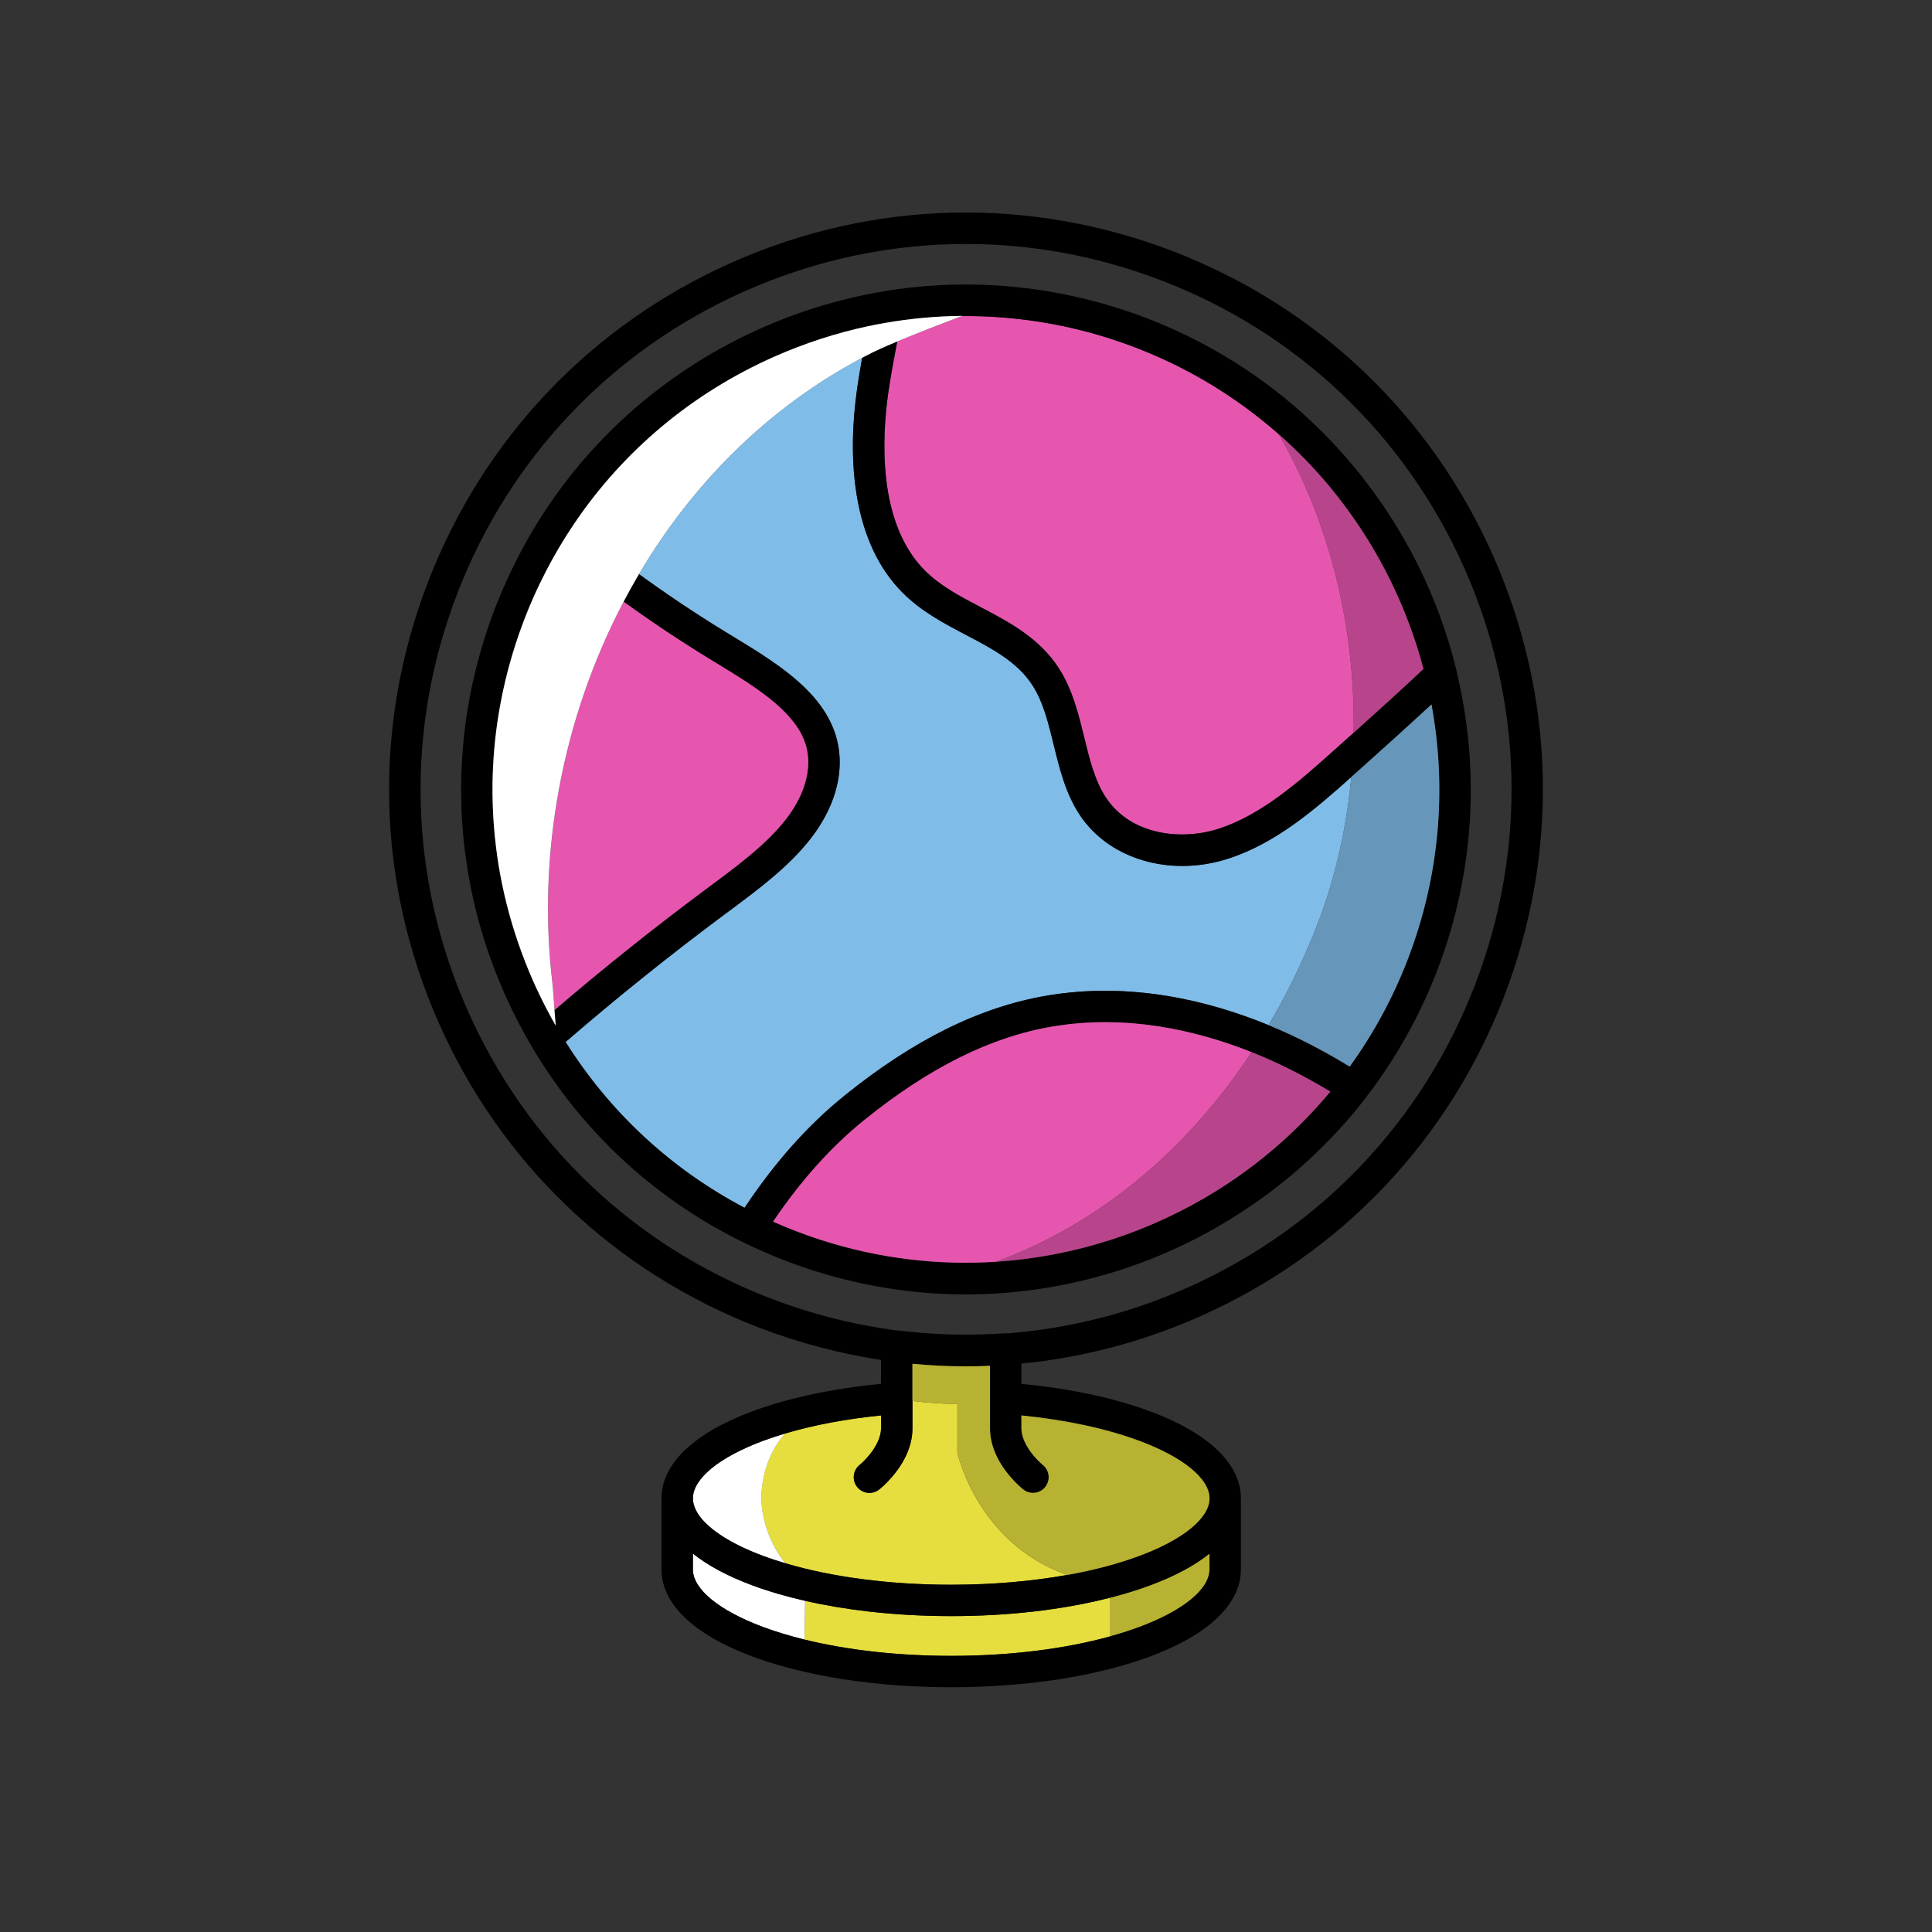 <?xml version="1.0" encoding="UTF-8"?>
<svg id="Layer_1" data-name="Layer 1" xmlns="http://www.w3.org/2000/svg" viewBox="0 0 800 800">
  <rect x="0" y="0" width="800" height="800" fill="#333333" stroke="none"/>
  <defs>
    <style>
      .cls-1 {
        fill: #b8458c;
      }

      .cls-2 {
        fill: #fff;
      }

      .cls-3 {
        fill: #e656af;
      }

      .cls-4 {
        fill: #6696ba;
      }

      .cls-5 {
        fill: none;
      }

      .cls-6 {
        fill: #b8b232;
      }

      .cls-7 {
        fill: #7fbce8;
      }

      .cls-8 {
        fill: #e6de3e;
      }
    </style>
  </defs>
  <path class="cls-5" d="M606.35,235.31c-24.46-55.12-68.92-97.41-125.19-119.09-26.35-10.15-53.82-15.21-81.24-15.21-31.13,0-62.19,6.52-91.5,19.53-55.12,24.46-97.41,68.92-119.09,125.19s-20.15,117.62,4.31,172.73c24.46,55.12,68.92,97.41,125.19,119.09,17.13,6.6,34.74,11.04,52.49,13.34.26,0,.51.01.77.04,9.25,1.13,18.63,1.71,27.89,1.71,5.19,0,10.57-.19,15.99-.57.39-.03.77-.01,1.15.03,25.37-1.95,50.49-8.24,74.43-18.87,55.12-24.46,97.41-68.92,119.09-125.19s20.15-117.62-4.31-172.73ZM595.02,402.02c-7.35,19.07-17.21,36.45-29.06,51.91-.09.13-.17.27-.27.39-7.28,9.48-15.41,18.3-24.22,26.37-.06.06-.13.12-.19.17-.81.74-1.62,1.46-2.44,2.19-.22.19-.43.38-.65.58-.71.63-1.43,1.24-2.15,1.86-.32.28-.65.55-.97.83-.65.55-1.31,1.1-1.97,1.64-.39.32-.78.64-1.17.95-.63.51-1.27,1.02-1.91,1.53-.41.32-.81.64-1.22.96-.65.51-1.3,1.01-1.96,1.51-.38.29-.75.57-1.13.85-.71.54-1.43,1.07-2.15,1.59-.29.21-.58.42-.87.63-.83.6-1.66,1.2-2.5,1.79-.12.08-.23.16-.35.24-1.09.76-2.19,1.51-3.29,2.25-17.98,12.07-37.82,21.42-58.71,27.45-19.09,5.52-38.55,8.27-57.95,8.27-25.39,0-50.7-4.71-75.02-14.08-1.47-.57-2.95-1.16-4.43-1.77-1.33-.55-2.66-1.11-3.99-1.7-.07-.03-.14-.06-.21-.09-40.5-17.67-73.78-47.19-96.03-84.92,0,0,0,0,0,0,0,0,0,0,0,0-.92-1.55-1.81-3.12-2.69-4.7-.07-.12-.14-.24-.2-.36-.89-1.61-1.77-3.23-2.62-4.86-.2-.38-.39-.75-.58-1.13-.55-1.07-1.08-2.14-1.61-3.22-.4-.81-.8-1.62-1.19-2.44-.19-.41-.38-.82-.57-1.23-.59-1.27-1.18-2.54-1.75-3.82-.43-.98-.86-1.96-1.28-2.95-7.67-17.94-12.73-36.66-15.14-55.68-.05-.36-.09-.73-.14-1.09-.15-1.27-.29-2.54-.43-3.81-.06-.6-.12-1.2-.18-1.79-.11-1.11-.2-2.23-.29-3.34-.06-.8-.11-1.6-.17-2.4-.06-.96-.13-1.91-.18-2.87-.06-1.11-.1-2.22-.14-3.33-.02-.67-.06-1.34-.07-2.01-.05-1.85-.07-3.69-.07-5.54,0-.03,0-.05,0-.08,0-1.84.03-3.68.08-5.52,0-.35.03-.7.04-1.06.05-1.52.11-3.05.2-4.57.02-.42.05-.84.08-1.27.09-1.47.19-2.94.32-4.41.04-.42.07-.85.11-1.27.13-1.5.28-3,.45-4.49.04-.37.08-.74.12-1.11.19-1.63.4-3.27.63-4.9.03-.22.06-.45.09-.67.81-5.65,1.86-11.28,3.14-16.88.1-.42.2-.85.3-1.27.33-1.38.66-2.76,1.02-4.14.15-.58.3-1.15.46-1.73.33-1.23.66-2.45,1.01-3.67.18-.64.37-1.29.56-1.93.35-1.17.71-2.33,1.07-3.5.21-.65.41-1.31.62-1.96.39-1.2.8-2.4,1.21-3.6.21-.59.4-1.19.61-1.78.58-1.65,1.19-3.29,1.82-4.92.05-.12.09-.24.13-.36.29-.74.59-1.48.89-2.22.61-1.53,1.24-3.06,1.89-4.58.54-1.26,1.09-2.51,1.65-3.75.11-.25.22-.51.33-.76.63-1.38,1.27-2.75,1.92-4.12.05-.11.1-.22.16-.33.69-1.43,1.4-2.85,2.11-4.27.02-.04.04-.08.06-.12,21.69-42.54,56.99-76.11,101.24-95.75,44.77-19.87,93.98-23.37,140.56-10.38.08.02.16.04.23.06,1.9.53,3.8,1.08,5.7,1.67.57.18,1.14.36,1.71.54.98.31,1.96.63,2.94.96,1.06.36,2.12.72,3.17,1.09.44.15.88.31,1.31.47,1.43.51,2.85,1.04,4.27,1.59.04.02.09.04.13.05,1.82.7,3.63,1.43,5.43,2.19.5.21.99.43,1.49.64,1.39.59,2.78,1.2,4.15,1.82.46.21.92.42,1.37.63,1.5.69,2.99,1.4,4.47,2.13.27.13.54.27.81.4,24.73,12.26,46.11,28.96,63.54,48.74.37.42.74.85,1.11,1.28.79.91,1.57,1.83,2.34,2.75.6.72,1.2,1.43,1.79,2.16.41.5.8,1,1.21,1.5,18.87,23.53,32.73,51.18,40.09,81.33.08.33.13.67.16,1,9.52,39.72,7.56,82.61-8.21,123.53Z"/>
  <path class="cls-7" d="M559.52,321.78c-14.67,13.12-31.25,27.53-51.18,33.86-6.26,1.99-12.61,2.95-18.78,2.95-17.45,0-33.53-7.64-42.47-21.19-5.82-8.81-8.32-19.06-10.75-28.98-2.23-9.14-4.34-17.77-8.81-24.67-6.25-9.67-16.55-15.07-27.44-20.79-9.13-4.79-18.56-9.75-26.34-17.55-9.76-9.8-16.13-23.27-18.93-40.03-2.25-13.5-2.17-28.76.26-45.35.58-3.97,1.26-7.94,1.97-11.89-39.19,20.71-70.42,52.32-92.45,89.59,11.56,8.41,23.55,16.43,35.9,23.98l2.84,1.73c17.05,10.38,34.68,21.11,41.57,37.83h0c5.85,14.2,2.48,30.98-9.26,46.03-9.08,11.64-21.62,20.95-33.75,29.96l-2.46,1.83c-22.43,16.7-44.34,34.31-65.22,52.37,18.25,29.07,43.66,52.63,74.1,68.67,12.69-19.02,26.3-34.29,41.5-46.54,28.64-23.1,55.99-36.61,83.63-41.31,34.76-5.91,67.23,2.09,91.85,12.21,7.13-12.08,13.53-25.02,19.07-38.81,8.09-20.11,13.12-41.76,15.16-63.89Z"/>
  <path class="cls-8" d="M399.92,611.68c-2.58-6.04-3.49-10.2-3.49-10.2v-20.26c-5.73.22-13.28-.47-18.62-1.13v11.39c0,8.52-4.65,15.68-8.57,20.2-2.46,2.84-4.63,4.64-5.17,5.07-1.2.96-2.63,1.43-4.06,1.43-1.91,0-3.79-.83-5.08-2.44-2.24-2.8-1.79-6.89,1.01-9.14,2.45-1.99,8.86-8.62,8.86-15.13v-5.37c-14.47,1.45-27.97,3.99-39.76,7.5-7.88,8.98-9.78,19.85-9.78,26.83,0,7.45,2.98,18.43,9.96,26.89,19.38,5.75,43.31,8.88,68.63,8.88,16.97,0,33.31-1.41,48.08-4.06-24.94-8.78-36.87-28.38-42.04-40.47Z"/>
  <path class="cls-8" d="M436.19,666.24c-2.76.4-5.56.77-8.39,1.09-10.87,1.23-22.27,1.87-33.92,1.87s-23.05-.64-33.92-1.87c-9.31-1.06-18.22-2.55-26.56-4.45l-.27,16.04c17.82,4.38,38.76,6.74,60.75,6.74,24.13,0,47.01-2.84,65.88-8.08v-16.01c-7.4,1.9-15.29,3.47-23.57,4.68Z"/>
  <path class="cls-3" d="M367.93,161.9c-2.82,19.3-4.62,54.61,15.02,74.33,6.37,6.39,14.53,10.68,23.17,15.22,11.9,6.25,24.21,12.71,32.31,25.24,5.66,8.75,8.13,18.86,10.53,28.65,2.26,9.24,4.39,17.97,8.97,24.9,10.42,15.78,31.39,17.81,46.47,13.02,18.09-5.75,34.1-20.1,48.24-32.76,2.56-2.29,5.19-4.65,7.87-7.05.75-43.08-9.65-86.83-30.95-123.59-12.78-11.27-27.08-20.91-42.59-28.6-.28-.14-.56-.27-.84-.41-1.34-.66-2.7-1.3-4.06-1.92-.42-.2-.84-.39-1.27-.58-1.27-.57-2.55-1.13-3.83-1.68-.46-.19-.91-.4-1.37-.59-1.65-.69-3.32-1.36-5-2.01-.05-.02-.1-.04-.15-.06-.02,0-.05-.02-.07-.03-1.75-.67-3.5-1.31-5.26-1.93-.4-.14-.81-.28-1.21-.42-1.65-.57-3.3-1.12-4.96-1.65-.11-.03-.22-.07-.32-.1-19.56-6.14-39.93-9.15-60.31-8.99-9.18,3.41-19.12,7.31-26.77,10.51-1.31,6.79-2.61,13.71-3.6,20.5Z"/>
  <path d="M603.07,277.49c-7.36-30.15-21.22-57.8-40.09-81.33-.4-.5-.8-1.01-1.21-1.5-.59-.72-1.19-1.44-1.79-2.16-.77-.92-1.55-1.84-2.34-2.75-.37-.43-.74-.85-1.11-1.28-17.43-19.78-38.82-36.48-63.54-48.74-.27-.13-.54-.27-.81-.4-1.48-.73-2.97-1.43-4.47-2.13-.46-.21-.91-.42-1.37-.63-1.37-.62-2.76-1.23-4.15-1.82-.5-.21-.99-.43-1.49-.64-1.8-.75-3.6-1.48-5.43-2.19-.04-.02-.09-.04-.13-.05-1.42-.55-2.84-1.07-4.27-1.59-.44-.16-.87-.31-1.31-.47-1.05-.37-2.11-.73-3.17-1.09-.98-.33-1.96-.65-2.94-.96-.57-.18-1.14-.36-1.71-.54-1.89-.59-3.79-1.14-5.7-1.67-.08-.02-.15-.04-.23-.06-46.58-13-95.79-9.49-140.56,10.38-44.25,19.64-79.55,53.21-101.24,95.75-.02.04-.04.08-.06.12-.72,1.41-1.43,2.83-2.11,4.27-.05.11-.1.22-.16.33-.65,1.36-1.3,2.74-1.92,4.12-.11.25-.22.51-.33.76-.56,1.24-1.11,2.49-1.65,3.75-.65,1.52-1.28,3.04-1.89,4.58-.3.74-.6,1.48-.89,2.22-.05.12-.09.24-.13.36-.63,1.64-1.23,3.28-1.82,4.92-.21.59-.41,1.19-.61,1.78-.41,1.2-.82,2.4-1.21,3.6-.21.65-.42,1.31-.62,1.96-.37,1.16-.73,2.33-1.07,3.5-.19.64-.38,1.28-.56,1.93-.35,1.22-.69,2.45-1.01,3.67-.15.58-.31,1.15-.46,1.73-.35,1.38-.69,2.76-1.02,4.14-.1.42-.21.85-.3,1.27-1.28,5.6-2.33,11.23-3.14,16.88-.03.22-.06.45-.09.67-.23,1.63-.44,3.26-.63,4.9-.04.37-.08.74-.12,1.11-.17,1.5-.32,2.99-.45,4.49-.04.42-.07.85-.11,1.27-.12,1.47-.23,2.94-.32,4.41-.03.42-.05.84-.08,1.27-.08,1.52-.15,3.05-.2,4.57-.01.35-.03.7-.04,1.06-.05,1.84-.08,3.68-.08,5.52,0,.03,0,.05,0,.08,0,1.85.02,3.69.07,5.54.02.67.05,1.34.07,2.01.04,1.11.08,2.22.14,3.33.05.96.11,1.91.18,2.87.05.8.11,1.6.17,2.4.09,1.12.19,2.23.29,3.34.06.6.11,1.2.18,1.79.13,1.27.27,2.54.43,3.81.04.36.09.73.14,1.09,2.41,19.02,7.47,37.75,15.14,55.68.42.98.84,1.97,1.28,2.95.57,1.28,1.16,2.56,1.75,3.82.19.41.38.82.57,1.23.39.82.79,1.63,1.19,2.44.53,1.07,1.06,2.15,1.61,3.22.19.38.39.75.58,1.13.85,1.64,1.73,3.26,2.62,4.86.07.12.14.24.2.36.88,1.58,1.78,3.15,2.69,4.7,0,0,0,0,0,0,0,0,0,0,0,0,22.26,37.73,55.53,67.25,96.03,84.92.07.03.14.06.21.09,1.33.58,2.66,1.15,3.99,1.7,1.48.61,2.95,1.2,4.43,1.77,24.33,9.37,49.63,14.08,75.02,14.08,19.41,0,38.86-2.75,57.95-8.27,20.89-6.04,40.73-15.38,58.71-27.45,1.1-.74,2.2-1.49,3.29-2.25.12-.08.23-.16.35-.24.84-.59,1.67-1.19,2.5-1.79.29-.21.58-.42.87-.63.72-.53,1.43-1.06,2.15-1.59.38-.28.76-.57,1.13-.85.66-.5,1.31-1.01,1.96-1.51.41-.32.82-.64,1.22-.96.64-.51,1.27-1.02,1.91-1.53.39-.32.78-.63,1.17-.95.66-.54,1.32-1.09,1.97-1.64.33-.27.65-.55.97-.83.72-.62,1.44-1.23,2.15-1.86.22-.19.43-.38.65-.58.82-.72,1.63-1.45,2.44-2.19.06-.06.13-.12.19-.17,8.81-8.07,16.94-16.89,24.22-26.37.1-.13.18-.26.27-.39,11.85-15.46,21.71-32.83,29.06-51.91,15.76-40.92,17.73-83.8,8.21-123.53-.03-.33-.07-.67-.16-1ZM527.32,475.85c-.12.1-.24.21-.37.31-.98.83-1.98,1.66-2.97,2.47-.27.22-.54.44-.81.66-.95.77-1.91,1.53-2.88,2.27-.19.15-.39.3-.58.45-1.19.92-2.4,1.83-3.61,2.72-.02.01-.03.02-.05.04-1.19.87-2.4,1.73-3.61,2.58-.15.1-.3.21-.45.31-.97.67-1.95,1.34-2.93,1.99-.62.41-1.24.82-1.87,1.23-.33.21-.65.43-.98.64-.81.52-1.63,1.04-2.45,1.55-.07.04-.13.08-.2.13-27.3,16.95-58.57,27.12-90.96,29.26-24.16,1.59-48.93-1.28-73.15-9.17-.29-.09-.58-.19-.87-.29-1.18-.39-2.36-.79-3.53-1.21-.37-.13-.74-.26-1.11-.39-1.46-.52-2.92-1.06-4.38-1.62-1.46-.56-2.93-1.16-4.4-1.76-.38-.16-.76-.32-1.15-.48-1.12-.47-2.23-.95-3.35-1.45-.18-.08-.35-.16-.53-.24,11.66-17.21,24.09-31.04,37.85-42.14,26.87-21.66,52.26-34.3,77.65-38.61,30.9-5.26,60.08,1.59,82.68,10.59,6.14,2.45,11.8,5.05,16.88,7.62,5.16,2.61,10.42,5.53,15.7,8.71-7.2,8.67-15.09,16.63-23.55,23.84ZM582.88,397.35c-6.21,16.12-14.34,30.94-24.01,44.32-5.99-3.66-11.98-7-17.85-9.97-4.78-2.42-10.06-4.87-15.75-7.21-24.62-10.12-57.09-18.12-91.85-12.21-27.63,4.7-54.99,18.21-83.63,41.31-15.2,12.25-28.81,27.52-41.5,46.54-30.45-16.04-55.85-39.6-74.1-68.67,20.88-18.06,42.79-35.67,65.22-52.37l2.46-1.83c12.13-9.01,24.67-18.32,33.75-29.96,11.74-15.05,15.11-31.83,9.26-46.03h0c-6.89-16.71-24.52-27.45-41.57-37.83l-2.84-1.73c-12.35-7.55-24.34-15.57-35.9-23.98-1.11,1.88-2.2,3.77-3.26,5.68-1.06,1.9-2.09,3.82-3.11,5.75,11.45,8.28,23.29,16.19,35.49,23.65l2.86,1.74c15.26,9.29,31.04,18.9,36.31,31.68,4.02,9.76,1.29,21.82-7.49,33.09-7.99,10.25-19.81,19.03-31.25,27.52l-2.48,1.84c-21.28,15.85-42.11,32.5-62.04,49.58.15,2.11.32,4.29.54,6.47-2.25-3.92-4.37-7.94-6.36-12.04-.59-1.21-1.17-2.43-1.74-3.66-.14-.29-.27-.58-.4-.87-.41-.9-.82-1.8-1.21-2.71-.25-.57-.5-1.14-.74-1.72-.24-.56-.48-1.12-.71-1.69-.35-.84-.7-1.68-1.03-2.53-.11-.27-.21-.54-.32-.81-4.24-10.75-7.51-21.74-9.78-32.86,0-.04-.02-.08-.02-.11-.24-1.18-.47-2.37-.69-3.55-.03-.15-.05-.29-.08-.44-.2-1.11-.39-2.21-.58-3.32-.04-.24-.08-.48-.11-.73-.17-1.03-.33-2.06-.47-3.09-.05-.37-.1-.75-.15-1.12-.13-.91-.25-1.82-.36-2.74-.16-1.3-.31-2.6-.44-3.9-.04-.36-.08-.71-.11-1.07-.11-1.09-.2-2.18-.28-3.28-.05-.62-.1-1.24-.15-1.86-.07-.92-.12-1.85-.17-2.77-.04-.81-.09-1.61-.12-2.42-.03-.79-.06-1.58-.09-2.37-.03-.96-.05-1.92-.07-2.87-.01-.67-.02-1.34-.03-2,0-1.11,0-2.22.01-3.33,0-.53,0-1.07.02-1.6.03-1.3.07-2.61.12-3.91.01-.35.02-.71.04-1.06.07-1.66.17-3.32.29-4.98,0,0,0-.01,0-.02.37-5.2.95-10.4,1.74-15.58.03-.17.06-.34.08-.51.23-1.5.48-3,.75-4.49.06-.35.13-.7.2-1.06.24-1.31.49-2.61.76-3.92.09-.46.19-.92.29-1.37.26-1.2.52-2.39.8-3.59.12-.52.25-1.05.37-1.57.27-1.12.55-2.25.85-3.37.15-.57.3-1.14.45-1.71.29-1.08.59-2.15.9-3.22.17-.6.34-1.19.52-1.79.31-1.05.65-2.11.98-3.16.19-.6.37-1.2.57-1.8.36-1.09.73-2.18,1.11-3.27.19-.54.37-1.09.56-1.63.53-1.48,1.07-2.95,1.63-4.42.05-.14.1-.28.15-.41.53-1.39,1.09-2.77,1.65-4.14.21-.52.43-1.03.65-1.55.34-.81.69-1.62,1.04-2.42.3-.69.61-1.39.92-2.08.25-.56.51-1.11.76-1.67.39-.85.79-1.71,1.2-2.56.08-.18.17-.35.26-.53,3.2-6.63,6.73-13.04,10.61-19.21,1.16-1.85,2.36-3.68,3.58-5.48,20.33-30.09,48.71-53.96,82.72-69.06,12.69-5.63,25.75-9.86,39.02-12.69,2.29-.49,4.58-.92,6.88-1.32,10.63-1.87,21.36-2.85,32.1-2.92-.07.02-.13.05-.2.07,20.38-.17,40.75,2.85,60.31,8.99.11.03.22.07.32.1,1.66.52,3.31,1.08,4.96,1.65.4.14.81.28,1.21.42,1.76.62,3.52,1.26,5.26,1.93.02,0,.05.02.07.03.05.02.1.04.15.06,1.68.65,3.34,1.32,5,2.01.46.19.91.39,1.37.59,1.28.55,2.57,1.1,3.83,1.68.43.19.85.39,1.27.58,1.36.63,2.71,1.27,4.06,1.92.28.14.56.27.84.41,15.51,7.68,29.81,17.33,42.59,28.6,7.1,6.26,13.72,13.02,19.83,20.22.52.62,1.04,1.25,1.55,1.87.51.62,1.03,1.24,1.53,1.87.75.94,1.5,1.88,2.24,2.83.19.24.37.48.55.72,15.9,20.73,27.51,44.44,34.18,69.62-9.67,9.08-19.61,18.07-28.94,26.46-2.68,2.4-5.31,4.76-7.87,7.05-14.13,12.66-30.15,27.01-48.24,32.76-15.08,4.79-36.05,2.76-46.47-13.02-4.58-6.93-6.71-15.66-8.97-24.9-2.39-9.78-4.87-19.9-10.53-28.65-8.11-12.53-20.41-18.99-32.31-25.24-8.64-4.54-16.8-8.82-23.17-15.22-19.63-19.71-17.84-55.03-15.02-74.33.99-6.79,2.29-13.71,3.6-20.5-2.75,1.15-5.21,2.21-7.22,3.12-1.27.58-2.37,1.09-3.26,1.54-1.35.68-2.69,1.37-4.02,2.08-.72,3.95-1.39,7.93-1.97,11.89-2.42,16.59-2.51,31.85-.26,45.35,2.8,16.76,9.17,30.23,18.93,40.03,7.77,7.8,17.21,12.76,26.34,17.55,10.9,5.72,21.19,11.13,27.44,20.79,4.47,6.91,6.58,15.54,8.81,24.67,2.42,9.91,4.93,20.16,10.75,28.98,8.95,13.56,25.03,21.19,42.47,21.19,6.17,0,12.52-.96,18.78-2.95,19.93-6.33,36.51-20.74,51.18-33.86.6-.54,1.2-1.07,1.79-1.6,9.82-8.8,20.67-18.53,31.44-28.5,6.33,34.33,3.59,70.77-9.86,105.66Z"/>
  <path class="cls-3" d="M518.29,435.68c-22.59-9-51.77-15.85-82.68-10.59-25.38,4.32-50.78,16.95-77.65,38.61-13.76,11.1-26.19,24.93-37.85,42.14.18.08.35.16.53.24,1.12.5,2.23.97,3.35,1.45.38.16.76.33,1.15.48,1.47.61,2.94,1.2,4.4,1.76,1.46.56,2.92,1.1,4.38,1.62.37.13.74.26,1.11.39,1.18.41,2.35.82,3.53,1.21.29.1.58.19.87.29,24.21,7.88,48.99,10.76,73.15,9.17,41.62-15.4,78.31-45.23,105.7-86.77Z"/>
  <path class="cls-3" d="M228.72,406.71c.35,3.01.58,7.09.9,11.53,19.93-17.08,40.76-33.73,62.04-49.58l2.48-1.84c11.43-8.49,23.26-17.27,31.25-27.52,8.78-11.27,11.51-23.33,7.49-33.09-5.27-12.78-21.05-22.39-36.31-31.68l-2.86-1.74c-12.19-7.46-24.04-15.37-35.49-23.65-25.19,47.92-35.83,103.84-29.5,157.56Z"/>
  <path class="cls-2" d="M311.38,656.41s-.05-.02-.07-.03c-1.1-.41-2.18-.83-3.24-1.26-.22-.09-.43-.17-.65-.26-1.03-.42-2.03-.85-3.02-1.29-.2-.09-.41-.18-.61-.27-1.01-.45-2-.92-2.96-1.39-.04-.02-.08-.04-.13-.06-.94-.46-1.84-.93-2.73-1.4-.17-.09-.35-.18-.52-.27-.88-.47-1.73-.95-2.56-1.44-.17-.1-.34-.2-.51-.3-.84-.5-1.67-1.01-2.46-1.53-.05-.03-.1-.07-.15-.1-.76-.5-1.5-1.01-2.22-1.52-.13-.09-.27-.19-.4-.28-.71-.52-1.4-1.04-2.06-1.57-.06-.05-.13-.1-.19-.15v6.59c0,8.14,10.84,17.03,29,23.8,5.31,1.98,11.08,3.72,17.22,5.23l.27-16.04c-7.9-1.8-15.29-3.96-22.02-6.46Z"/>
  <path class="cls-4" d="M561.31,320.18c-.59.53-1.19,1.07-1.79,1.6-2.04,22.13-7.07,43.79-15.16,63.89-5.54,13.78-11.94,26.73-19.07,38.81,5.69,2.34,10.97,4.79,15.75,7.21,5.87,2.97,11.85,6.31,17.85,9.97,9.67-13.38,17.8-28.2,24.01-44.32,13.44-34.9,16.19-71.33,9.86-105.66-10.76,9.97-21.62,19.7-31.44,28.5Z"/>
  <path class="cls-1" d="M560.5,303.45c9.34-8.38,19.27-17.38,28.94-26.46-6.67-25.18-18.28-48.89-34.18-69.62-.18-.24-.37-.48-.55-.72-.74-.95-1.48-1.9-2.24-2.83-.51-.63-1.02-1.25-1.53-1.87-.52-.63-1.03-1.25-1.55-1.87-6.11-7.2-12.74-13.96-19.83-20.22,21.3,36.75,31.7,80.51,30.95,123.59Z"/>
  <path class="cls-1" d="M518.29,435.68c-27.38,41.54-64.07,71.36-105.7,86.77,32.39-2.13,63.66-12.31,90.96-29.26.07-.04.13-.08.2-.13.82-.51,1.64-1.03,2.45-1.55.33-.21.65-.43.98-.64.62-.41,1.25-.81,1.87-1.23.98-.66,1.96-1.32,2.93-1.99.15-.1.3-.21.45-.31,1.21-.85,2.42-1.71,3.61-2.58.02-.01.03-.02.05-.04,1.21-.89,2.42-1.8,3.61-2.72.2-.15.39-.3.58-.45.97-.75,1.93-1.51,2.88-2.27.27-.22.54-.44.81-.66,1-.81,1.99-1.64,2.97-2.47.12-.1.24-.2.37-.31,8.46-7.21,16.35-15.17,23.55-23.84-5.28-3.18-10.54-6.1-15.7-8.71-5.07-2.56-10.73-5.17-16.88-7.62Z"/>
  <path class="cls-2" d="M325.06,593.6c-3.17.95-6.23,1.95-9.14,3.04-18.16,6.76-29,15.66-29,23.8,0,6.61,7.16,13.72,19.58,19.79,1.43.7,2.94,1.39,4.51,2.05,1.57.67,3.21,1.32,4.91,1.96,2.97,1.11,6.09,2.13,9.33,3.09-6.98-8.46-9.96-19.44-9.96-26.89,0-6.98,1.89-17.85,9.78-26.83Z"/>
  <path class="cls-6" d="M498.58,645.01c-.13.09-.26.18-.38.27-.73.52-1.47,1.03-2.25,1.54-.04.03-.08.06-.12.08-.8.52-1.63,1.03-2.48,1.54-.16.1-.32.19-.49.29-.83.49-1.69.97-2.57,1.45-.16.09-.33.18-.5.26-.9.48-1.81.95-2.76,1.41-.04.02-.07.04-.11.05-.96.47-1.96.93-2.97,1.39-.2.09-.4.18-.6.27-.99.44-1.99.87-3.03,1.29-.21.09-.43.17-.64.26-1.06.43-2.14.85-3.24,1.26-.02,0-.05.02-.07.03-5.17,1.93-10.74,3.64-16.62,5.15v16.01c4.24-1.18,8.28-2.48,12.08-3.89,18.16-6.77,29-15.66,29-23.8v-6.59c-.06.05-.13.09-.19.14-.67.53-1.36,1.06-2.08,1.58Z"/>
  <path d="M618.23,230.04c-25.87-58.29-72.89-103.02-132.4-125.95-59.51-22.93-124.39-21.31-182.68,4.56-58.29,25.87-103.02,72.89-125.95,132.4-22.93,59.51-21.31,124.39,4.56,182.68s72.89,103.02,132.4,125.95c16.56,6.38,33.52,10.84,50.65,13.43v9.92c-19.99,1.92-38.37,5.81-53.44,11.42-24.16,9-37.46,21.78-37.46,35.98v29.45c0,14.2,13.31,26.98,37.46,35.98,22.14,8.25,51.44,12.79,82.5,12.79s60.36-4.54,82.5-12.79c24.16-9,37.46-21.78,37.46-35.98v-29.45c0-14.2-13.3-26.98-37.46-35.98-15.06-5.61-33.44-9.5-53.44-11.42v-8.39c25.19-2.46,50.1-8.96,73.9-19.52,58.29-25.87,103.02-72.89,125.95-132.4,22.93-59.51,21.31-124.39-4.56-182.68ZM500.85,649.88c0,8.14-10.84,17.03-29,23.8-3.8,1.42-7.84,2.71-12.08,3.89-18.87,5.24-41.75,8.08-65.88,8.08-21.98,0-42.93-2.36-60.75-6.74-6.14-1.51-11.91-3.26-17.22-5.23-18.16-6.77-29-15.66-29-23.8v-6.59c.06.05.13.1.19.15.66.53,1.35,1.05,2.06,1.57.13.1.27.19.4.28.72.51,1.45,1.02,2.22,1.52.05.03.1.07.15.1.79.52,1.62,1.02,2.46,1.53.17.1.34.2.51.3.83.49,1.68.97,2.56,1.44.17.09.34.18.52.27.89.47,1.8.94,2.73,1.4.04.02.08.04.13.06.96.47,1.95.93,2.96,1.39.2.09.4.18.61.27.98.44,1.99.87,3.02,1.29.21.09.43.17.65.26,1.06.43,2.13.85,3.24,1.26.02,0,.05.02.07.03,6.73,2.51,14.12,4.66,22.02,6.46,8.35,1.9,17.26,3.4,26.56,4.45,10.87,1.23,22.27,1.87,33.92,1.87s23.05-.64,33.92-1.87c2.84-.32,5.64-.68,8.39-1.09,8.27-1.21,16.17-2.78,23.57-4.68,5.88-1.51,11.45-3.23,16.62-5.15.02,0,.05-.02.07-.03,1.11-.41,2.18-.84,3.24-1.26.21-.09.43-.17.64-.26,1.03-.42,2.04-.85,3.03-1.29.2-.09.4-.18.6-.27,1.01-.46,2.01-.92,2.97-1.39.04-.02.07-.04.11-.05.95-.46,1.86-.94,2.76-1.41.17-.09.33-.18.5-.26.88-.48,1.74-.96,2.57-1.45.16-.1.33-.19.49-.29.85-.51,1.68-1.02,2.48-1.54.04-.03.08-.06.12-.08.77-.51,1.52-1.02,2.25-1.54.13-.09.26-.18.38-.27.72-.52,1.41-1.05,2.08-1.58.06-.05.13-.09.19-.14v6.59ZM471.84,596.64c18.16,6.76,29,15.66,29,23.8s-10.84,17.03-29,23.8c-8.83,3.29-18.92,5.94-29.88,7.91-14.77,2.65-31.11,4.06-48.08,4.06-25.32,0-49.26-3.13-68.63-8.88-3.24-.96-6.36-1.99-9.33-3.09-1.7-.63-3.34-1.29-4.91-1.96-1.57-.67-3.07-1.35-4.51-2.05-12.43-6.06-19.58-13.18-19.58-19.79,0-8.14,10.84-17.03,29-23.8,2.91-1.08,5.97-2.09,9.14-3.04,11.79-3.51,25.28-6.05,39.76-7.5v5.37c0,6.5-6.41,13.14-8.86,15.13-2.8,2.24-3.26,6.33-1.01,9.14,1.28,1.6,3.17,2.44,5.08,2.44,1.42,0,2.86-.47,4.06-1.43.54-.43,2.71-2.24,5.17-5.07,3.92-4.52,8.57-11.68,8.57-20.2v-26.75c7.41.7,14.84,1.06,22.27,1.06,3.29,0,6.58-.09,9.86-.23v25.92c0,8.52,4.65,15.68,8.57,20.2,2.46,2.84,4.63,4.64,5.17,5.07,2.79,2.24,6.86,1.79,9.11-1,2.25-2.79,1.81-6.88-.97-9.13-2.47-2.01-8.88-8.64-8.88-15.14v-5.37c18.37,1.84,35.17,5.42,48.9,10.54ZM610.67,408.05c-21.68,56.27-63.97,100.73-119.09,125.19-23.94,10.63-49.06,16.92-74.43,18.87-.38-.04-.76-.06-1.15-.03-5.43.38-10.81.57-15.99.57-9.26,0-18.65-.57-27.89-1.71-.26-.03-.52-.04-.77-.04-17.75-2.31-35.36-6.74-52.49-13.34-56.27-21.68-100.73-63.97-125.19-119.09-24.46-55.12-25.99-116.46-4.31-172.73s63.97-100.73,119.09-125.19c29.3-13,60.37-19.53,91.5-19.53,27.42,0,54.88,5.06,81.24,15.21,56.27,21.68,100.73,63.97,125.19,119.09,24.46,55.12,25.99,116.46,4.31,172.73Z"/>
  <path class="cls-2" d="M357.04,148.13c1.33-.7,2.67-1.4,4.02-2.08.88-.44,1.98-.96,3.26-1.54,2.01-.91,4.46-1.97,7.22-3.12,7.65-3.19,17.59-7.09,26.77-10.51.07-.02.13-.05.2-.07-10.75.08-21.48,1.06-32.1,2.92-2.3.4-4.59.84-6.88,1.32-13.26,2.83-26.33,7.06-39.02,12.69-34.01,15.09-62.39,38.97-82.72,69.06-1.22,1.81-2.42,3.63-3.58,5.48-3.87,6.17-7.41,12.58-10.61,19.21-.08.18-.17.35-.26.53-.41.85-.8,1.7-1.2,2.56-.26.55-.51,1.11-.76,1.67-.31.69-.62,1.38-.92,2.08-.35.8-.7,1.61-1.04,2.42-.22.52-.44,1.03-.65,1.55-.56,1.37-1.12,2.75-1.65,4.14-.05.14-.1.28-.15.41-.56,1.47-1.11,2.94-1.63,4.42-.19.54-.37,1.09-.56,1.63-.38,1.09-.75,2.17-1.11,3.27-.2.6-.38,1.2-.57,1.8-.33,1.05-.66,2.1-.98,3.16-.18.59-.35,1.19-.52,1.79-.31,1.07-.61,2.15-.9,3.22-.15.57-.3,1.14-.45,1.71-.29,1.12-.58,2.24-.85,3.37-.13.52-.25,1.05-.37,1.57-.28,1.19-.54,2.39-.8,3.59-.1.46-.2.92-.29,1.37-.27,1.3-.52,2.61-.76,3.92-.06.35-.13.7-.2,1.06-.27,1.5-.52,2.99-.75,4.49-.03.17-.06.34-.08.51-.79,5.18-1.37,10.37-1.74,15.58,0,0,0,.01,0,.02-.12,1.66-.21,3.32-.29,4.98-.02.35-.02.71-.04,1.06-.05,1.3-.09,2.61-.12,3.91-.01.53-.01,1.07-.02,1.6-.01,1.11-.02,2.22-.01,3.33,0,.67.01,1.34.03,2,.02.96.04,1.92.07,2.87.02.79.05,1.58.09,2.37.03.81.08,1.61.12,2.42.05.92.11,1.85.17,2.77.04.62.1,1.24.15,1.86.09,1.09.18,2.19.28,3.28.03.36.08.71.11,1.07.13,1.3.28,2.6.44,3.9.11.91.24,1.83.36,2.74.05.38.1.75.15,1.12.15,1.03.31,2.06.47,3.09.04.24.08.48.11.73.18,1.11.38,2.21.58,3.32.03.15.05.29.08.44.22,1.19.45,2.37.69,3.55,0,.04.02.08.02.11,2.28,11.12,5.54,22.11,9.78,32.86.11.27.21.54.32.81.34.84.68,1.69,1.03,2.53.24.56.47,1.13.71,1.69.24.57.49,1.14.74,1.72.4.9.8,1.81,1.21,2.71.13.29.26.58.4.87.57,1.22,1.14,2.44,1.74,3.66,1.99,4.1,4.11,8.12,6.36,12.04-.22-2.19-.39-4.37-.54-6.47-.32-4.44-.54-8.52-.9-11.53-6.33-53.72,4.31-109.64,29.5-157.56,1.01-1.93,2.05-3.85,3.11-5.75,1.06-1.91,2.15-3.8,3.26-5.68,22.03-37.27,53.25-68.88,92.45-89.59Z"/>
  <path class="cls-6" d="M422.94,591.47c0,6.5,6.41,13.14,8.88,15.14,2.78,2.26,3.22,6.35.97,9.13-2.25,2.79-6.32,3.24-9.11,1-.54-.43-2.71-2.24-5.17-5.07-3.92-4.52-8.57-11.68-8.57-20.2v-25.92c-3.29.14-6.57.23-9.86.23-7.43,0-14.86-.36-22.27-1.06v15.37c5.34.66,12.89,1.35,18.62,1.13v20.26s.9,4.16,3.49,10.2c5.17,12.09,17.1,31.69,42.04,40.47,10.96-1.97,21.06-4.62,29.88-7.91,18.16-6.77,29-15.66,29-23.8s-10.84-17.03-29-23.8c-13.73-5.12-30.53-8.7-48.9-10.54v5.37Z"/>
</svg>